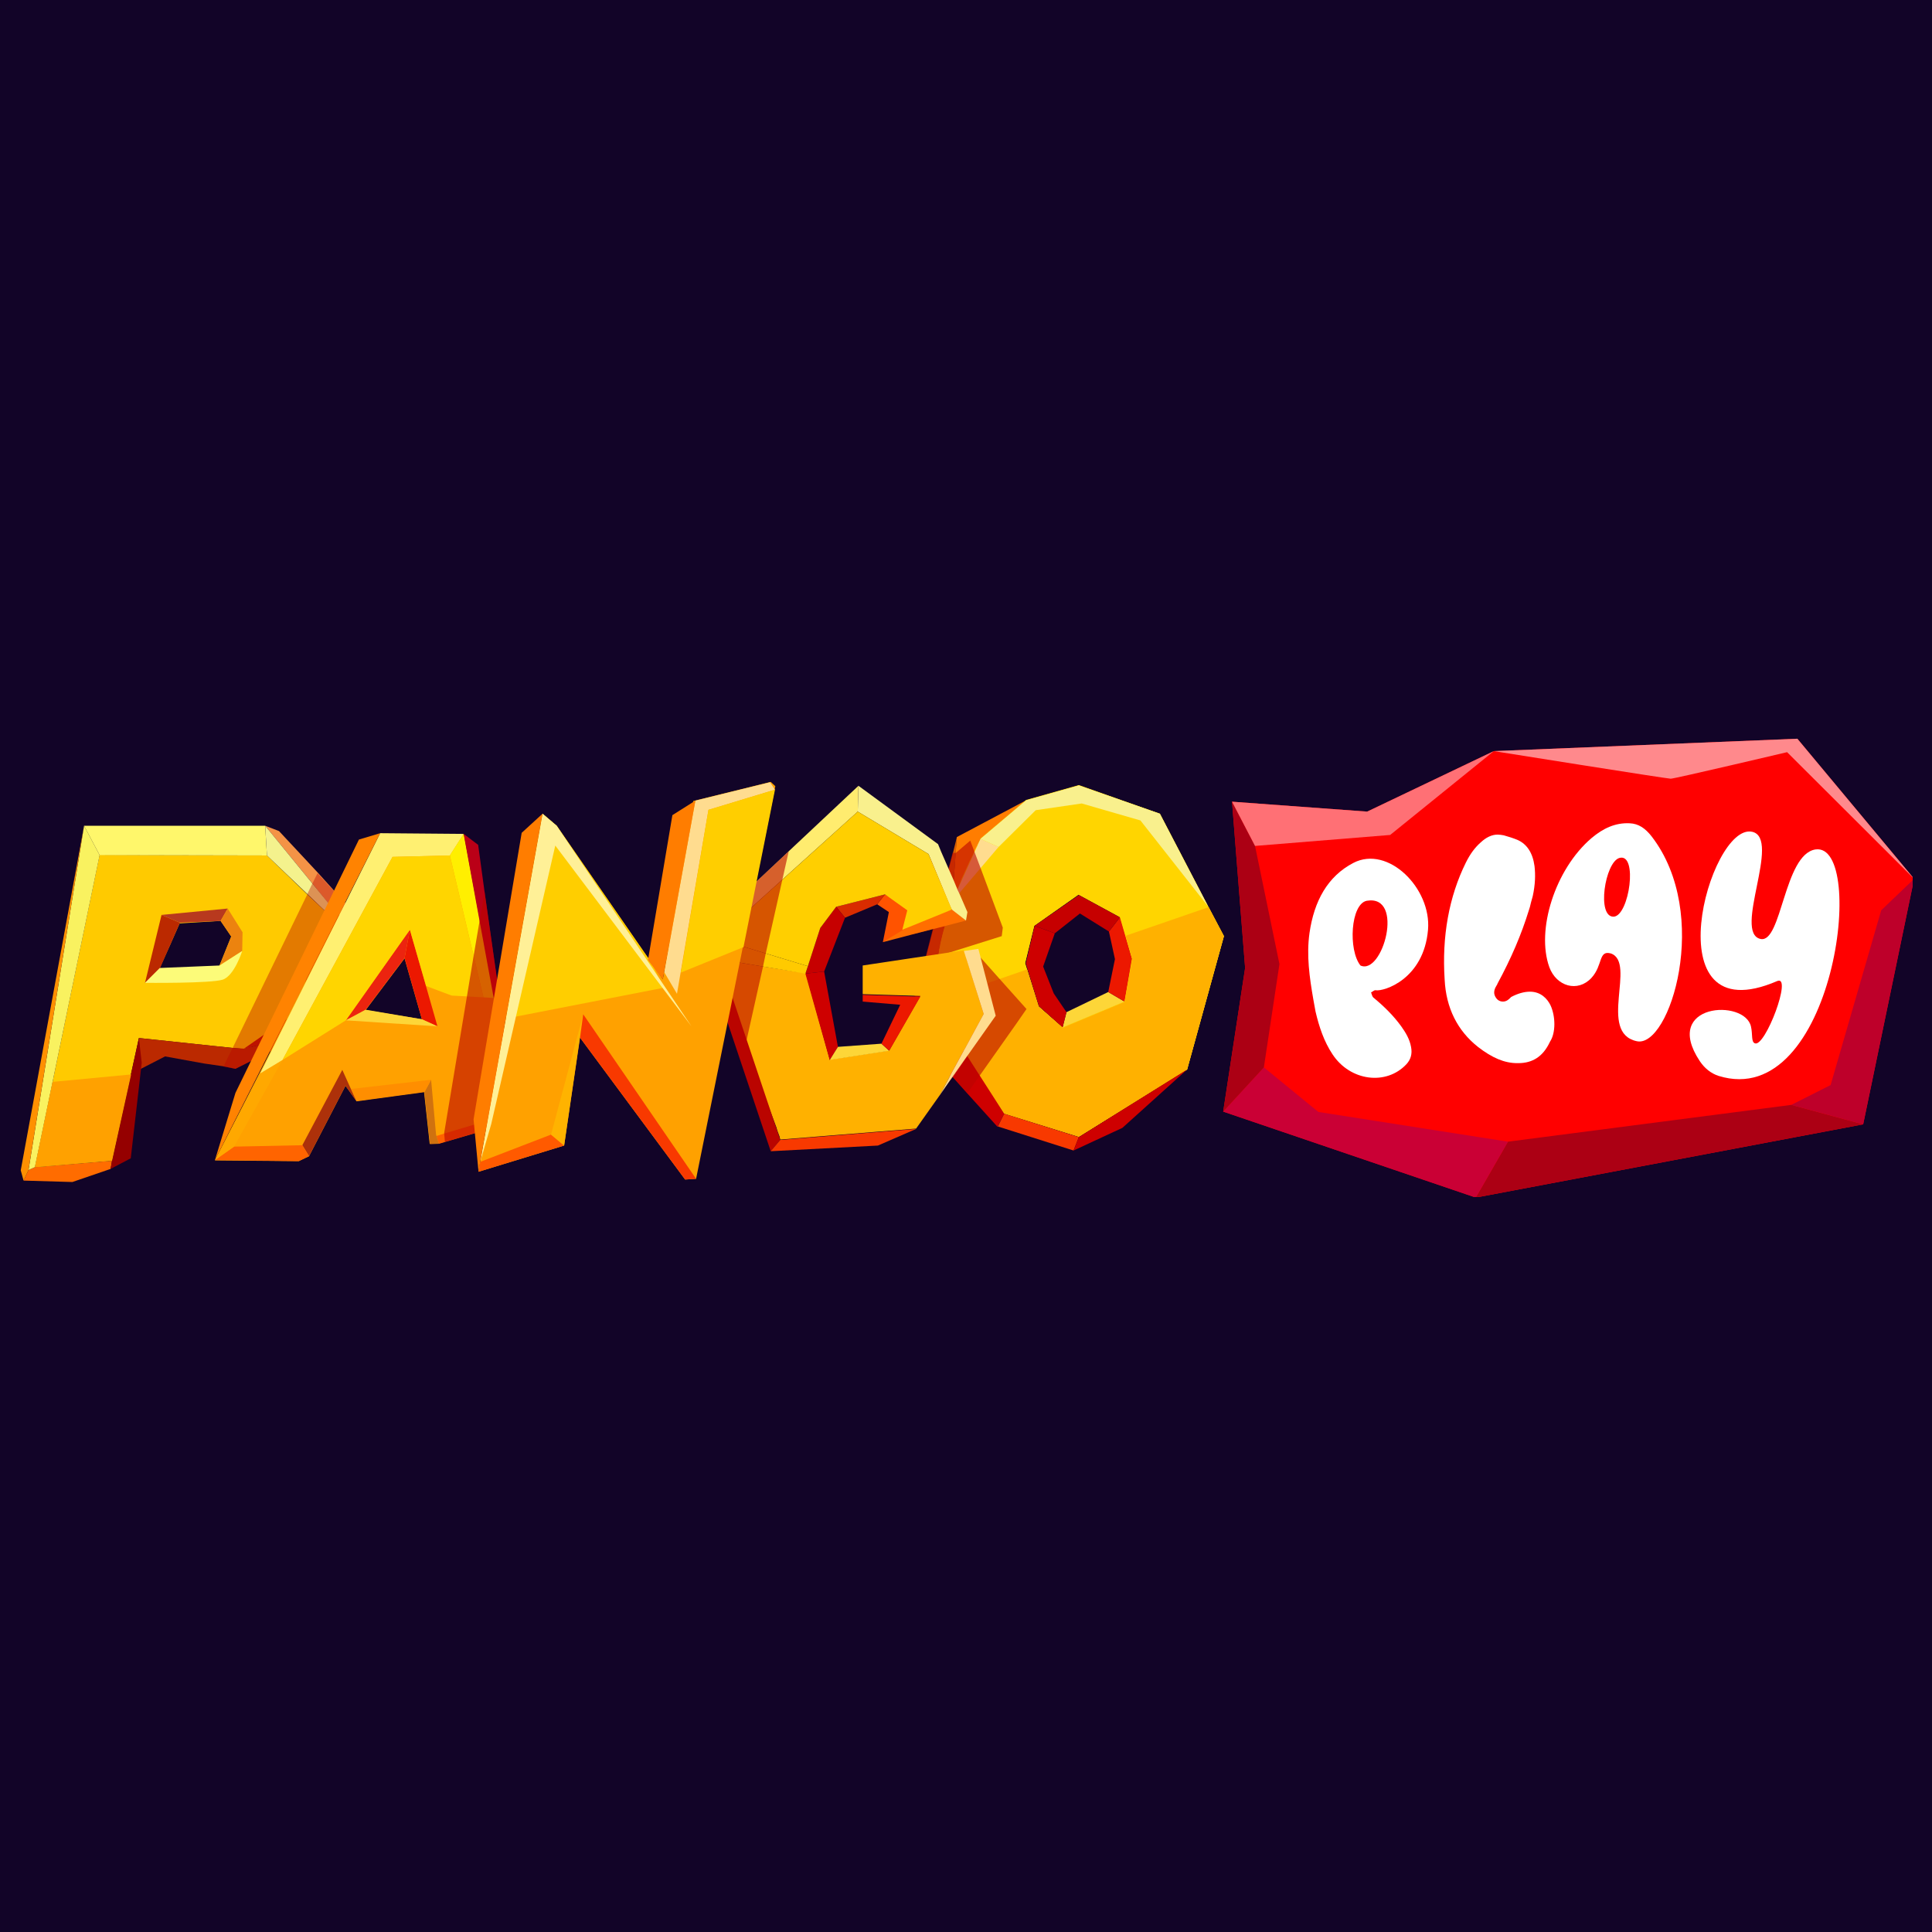 <?xml version="1.0" encoding="UTF-8"?> <svg xmlns="http://www.w3.org/2000/svg" width="500" height="500" viewBox="0 0 500 500" fill="none"><rect width="500" height="500" fill="#120428"></rect><g clip-path="url(#clip0_2395_81663)"><path d="M247.896 268.547L242.128 273.857V273.765L241.03 265.251L240.297 259.757L240.023 257.469L239.656 254.905L239.016 249.87L239.107 249.595L239.382 248.679L241.488 240.531L242.403 237.143L242.495 236.869L244.143 230.368L245.516 224.967L246.615 220.755L247.622 216.727L247.347 220.847L246.798 227.988L246.432 233.481V233.664L246.157 235.038L246.065 235.679L245.15 239.707L243.41 247.581L243.136 248.771L243.227 249.137L244.509 254.447L245.15 257.102L245.333 258.018L247.896 268.547Z" fill="#DA5E00"></path><path d="M265.565 207.114L253.754 217.093L246.43 233.298L247.62 216.635L265.565 207.114Z" fill="#FF7D00"></path><path d="M312.717 234.672L300.174 210.593L279.208 203.268L265.567 207.114L253.756 217.093V217.185C253.756 217.185 253.665 217.276 253.665 217.368C253.665 217.459 253.573 217.459 253.573 217.551C253.573 217.551 253.481 217.642 253.481 217.734C253.39 217.917 253.207 218.192 253.115 218.466C253.024 218.558 252.932 218.741 252.932 218.924C252.932 218.924 252.932 219.016 252.841 219.016C252.749 219.107 252.749 219.29 252.657 219.382C252.657 219.473 252.566 219.565 252.566 219.565C252.474 219.748 252.383 219.84 252.383 220.023C252.291 220.114 252.291 220.206 252.2 220.389C252.017 220.755 251.833 221.121 251.65 221.579C251.467 221.945 251.284 222.403 251.009 222.861C250.826 223.136 250.735 223.502 250.552 223.868C250.369 224.234 250.185 224.692 250.002 225.058C249.819 225.425 249.728 225.699 249.545 226.065C249.178 226.798 248.812 227.622 248.537 228.446C248.446 228.629 248.354 228.904 248.263 229.087C248.08 229.453 247.988 229.819 247.805 230.185C247.439 231.192 246.981 232.2 246.615 233.207V233.298C246.615 233.39 246.615 233.39 246.523 233.481C246.523 233.573 246.432 233.573 246.432 233.664C246.34 233.848 246.249 234.122 246.249 234.305C246.249 234.397 246.157 234.488 246.157 234.58C246.157 234.672 246.065 234.763 246.065 234.763C246.065 234.855 245.974 234.855 245.974 234.946C245.882 235.221 245.791 235.496 245.699 235.679C245.699 235.679 245.699 235.679 245.699 235.77C245.608 235.953 245.608 236.136 245.516 236.32C245.425 236.594 245.333 236.777 245.333 237.052C245.241 237.327 245.15 237.51 245.15 237.784C244.967 238.517 244.692 239.158 244.509 239.89C244.143 241.172 243.777 242.545 243.502 243.827C243.41 244.102 243.41 244.376 243.319 244.743V244.834C243.227 245.109 243.227 245.383 243.136 245.658C243.136 245.841 243.044 245.933 243.044 246.116C243.044 246.391 242.953 246.574 242.953 246.848C242.953 247.123 242.861 247.489 242.861 247.764C242.861 248.038 242.77 248.313 242.77 248.588C242.77 248.771 242.77 249.046 242.77 249.229C242.77 249.32 242.77 249.32 242.77 249.412C242.77 249.503 242.77 249.503 242.77 249.595C242.77 249.87 242.77 250.236 242.77 250.51C242.77 250.694 242.77 250.877 242.77 251.06C242.77 251.151 242.77 251.151 242.77 251.243C242.77 251.426 242.77 251.609 242.861 251.884C242.953 252.342 242.953 252.799 243.044 253.257V253.349C243.044 253.623 243.136 253.806 243.227 254.081C243.227 254.173 243.227 254.264 243.319 254.356C243.319 254.447 243.319 254.539 243.41 254.63V254.722C243.41 254.905 243.502 255.088 243.502 255.18C243.502 255.363 243.594 255.546 243.685 255.821C243.777 256.095 243.777 256.278 243.868 256.553C243.96 256.828 244.051 257.102 244.051 257.285C244.143 257.56 244.234 257.926 244.326 258.201C244.326 258.293 244.418 258.384 244.418 258.476C244.509 258.659 244.509 258.842 244.601 259.117V259.208C244.784 259.666 244.875 260.215 245.058 260.673C245.058 260.765 245.058 260.765 245.15 260.856C245.15 260.948 245.241 261.131 245.241 261.222C245.333 261.405 245.333 261.589 245.425 261.772C245.516 262.046 245.608 262.321 245.699 262.596C245.791 262.779 245.882 262.962 245.882 263.145C245.974 263.328 245.974 263.511 246.065 263.694C246.157 264.061 246.34 264.335 246.432 264.701C246.889 265.892 247.256 266.899 247.622 267.814C247.713 267.997 247.805 268.272 247.897 268.455C247.988 268.547 247.988 268.638 248.08 268.821C248.08 268.821 248.08 268.821 248.08 268.913V269.004V269.096C248.08 269.188 248.08 269.188 248.171 269.279C248.171 269.371 248.263 269.371 248.263 269.462C248.263 269.554 248.263 269.554 248.354 269.554C248.446 269.737 248.537 270.012 248.629 270.195C248.629 270.286 248.721 270.286 248.721 270.378C248.812 270.561 248.812 270.652 248.904 270.744C248.904 270.836 248.995 270.836 248.995 270.927C248.995 271.019 249.087 271.11 249.087 271.11C249.087 271.11 249.087 271.11 249.087 271.202C249.178 271.293 249.178 271.385 249.178 271.385L249.728 272.209L250.643 273.582L253.939 278.709L259.89 288.139L279.208 294.182L307.224 276.787L316.746 242.271L312.717 234.672ZM292.941 248.13L292.209 252.25L291.202 257.743L290.927 259.208L274.905 265.892L268.771 260.49L265.75 250.785L265.292 249.32L267.672 239.615L279.117 231.559L289.737 237.327L291.11 242.087L292.941 248.13Z" fill="#FFD500"></path><path d="M312.717 234.672L300.174 210.593L279.208 203.177L265.567 207.022L253.756 217.001V217.093C253.756 217.093 253.665 217.185 253.665 217.276C253.665 217.368 253.573 217.368 253.573 217.459C253.573 217.459 253.481 217.551 253.481 217.642C253.39 217.825 253.207 218.1 253.115 218.375C253.024 218.466 252.932 218.649 252.932 218.833C252.932 218.833 252.932 218.924 252.841 218.924C252.749 219.016 252.749 219.199 252.657 219.29C252.657 219.382 252.566 219.473 252.566 219.473C252.474 219.657 252.383 219.748 252.383 219.931C252.291 220.023 252.291 220.114 252.2 220.297C252.017 220.664 251.833 221.03 251.65 221.488C251.467 221.854 251.284 222.312 251.009 222.769C250.826 223.044 250.735 223.41 250.552 223.777C250.369 224.143 250.185 224.601 250.002 224.967C249.819 225.333 249.728 225.608 249.545 225.974C249.178 226.706 248.812 227.53 248.537 228.354C248.446 228.537 248.354 228.812 248.263 228.995C248.08 229.361 247.988 229.728 247.805 230.094C247.439 231.101 246.981 232.108 246.615 233.115C246.615 233.207 246.615 233.207 246.523 233.298C246.523 233.39 246.432 233.39 246.432 233.481C246.34 233.664 246.249 233.939 246.249 234.122C246.249 234.214 246.157 234.305 246.157 234.397C246.157 234.488 246.065 234.58 246.065 234.58C246.065 234.672 246.065 234.672 245.974 234.763C245.882 235.038 245.791 235.312 245.699 235.496C245.699 235.496 245.699 235.496 245.699 235.587C245.608 235.77 245.608 235.953 245.516 236.136C245.425 236.411 245.333 236.594 245.333 236.869C245.241 237.143 245.15 237.327 245.15 237.601C244.967 238.334 244.692 238.975 244.509 239.707C244.143 240.989 243.777 242.362 243.502 243.644C243.41 243.919 243.41 244.193 243.319 244.559V244.651C243.227 244.926 243.227 245.2 243.136 245.475C243.136 245.658 243.044 245.75 243.044 245.933C243.044 246.207 242.953 246.391 242.953 246.665C242.953 246.94 242.861 247.306 242.861 247.581V247.672C242.861 247.947 242.77 248.222 242.77 248.496C242.77 248.679 242.77 248.954 242.77 249.137C242.77 249.229 242.77 249.229 242.77 249.32C242.77 249.412 242.77 249.412 242.77 249.503C242.77 249.778 242.77 250.144 242.77 250.419C242.77 250.602 242.77 250.785 242.77 250.968C242.77 251.06 242.77 251.06 242.77 251.151C242.77 251.334 242.77 251.518 242.861 251.792C242.953 252.25 242.953 252.708 243.044 253.166V253.257C243.044 253.532 243.136 253.715 243.227 253.99C243.227 254.081 243.227 254.173 243.319 254.264C243.319 254.356 243.319 254.447 243.41 254.539V254.63C243.41 254.814 243.502 254.997 243.502 255.088C243.502 255.271 243.594 255.454 243.685 255.729C243.777 256.004 243.777 256.187 243.868 256.462C243.96 256.736 243.96 257.011 244.051 257.194C244.143 257.469 244.234 257.835 244.326 258.109C244.326 258.201 244.418 258.293 244.418 258.384C244.509 258.567 244.509 258.75 244.601 258.933V259.025C244.784 259.483 244.875 260.032 245.058 260.49C245.058 260.581 245.058 260.581 245.15 260.673C245.15 260.765 245.241 260.948 245.241 261.039C245.333 261.222 245.333 261.405 245.425 261.589C245.425 261.68 245.516 261.863 245.516 261.955C245.608 262.138 245.608 262.229 245.699 262.413C245.791 262.596 245.791 262.779 245.882 262.962C245.974 263.145 245.974 263.328 246.065 263.511C246.157 263.877 246.34 264.152 246.432 264.518C246.889 265.709 247.256 266.716 247.622 267.631C247.713 267.814 247.805 268.089 247.897 268.272V268.364C247.897 268.455 247.988 268.547 247.988 268.638C247.988 268.638 247.988 268.638 247.988 268.73V268.821V268.913C247.988 269.004 247.988 269.004 248.08 269.096C248.08 269.188 248.171 269.188 248.171 269.279C248.171 269.371 248.171 269.371 248.263 269.371C248.354 269.554 248.446 269.828 248.537 270.012C248.537 270.103 248.629 270.103 248.629 270.195C248.721 270.378 248.721 270.469 248.812 270.561C248.812 270.652 248.904 270.652 248.904 270.744C248.904 270.836 248.995 270.927 248.995 270.927C248.995 270.927 248.995 270.927 248.995 271.019C249.087 271.11 249.087 271.202 249.087 271.202L249.636 272.026L250.552 273.399L253.848 278.526L259.89 288.139L279.208 294.182L307.224 276.787L316.746 242.271L312.717 234.672ZM291.202 257.652L290.927 259.117L274.905 265.8L269.503 261.039L268.771 260.398L265.75 250.694L265.292 249.229L267.672 239.524L279.117 231.467L289.737 237.235L291.11 241.996L292.85 248.038L292.117 252.158L291.202 257.652Z" fill="#FFD500"></path><path d="M246.43 233.298L258.423 219.199L253.754 217.093L246.43 233.298Z" fill="#FFDC8F"></path><path d="M259.89 288.231L258.151 291.618L250.369 283.012L246.524 278.709L246.066 278.16L242.22 273.857L242.129 273.765L247.805 268.547L247.897 268.455L249.728 271.385L250.643 272.85L253.848 278.068L259.89 288.231Z" fill="#CE0000"></path><path d="M286.807 256.736L291.018 259.208L274.996 265.892L276.003 261.955L286.807 256.736Z" fill="#FDD638"></path><path d="M289.83 237.418L286.992 241.08L288.548 248.222L286.809 256.736L291.02 259.208L292.943 248.13L289.83 237.418Z" fill="#EC1800"></path><path d="M267.766 239.615L272.984 241.538L279.485 236.411L286.992 241.08L289.83 237.418L279.21 231.65L267.766 239.615Z" fill="#C60000"></path><path d="M272.984 241.538L269.963 250.144L272.709 257.102L276.005 261.955L274.998 265.892L268.864 260.398L265.477 249.32L267.765 239.615L272.984 241.538Z" fill="#CE0000"></path><path d="M316.747 242.271L307.226 276.787L279.21 294.182L259.892 288.231L248.905 271.11C248.905 271.11 245.976 264.61 244.145 258.384L265.843 250.877L268.864 260.582L274.998 265.983L291.02 259.3L293.035 248.222L291.295 242.179L312.81 234.763L316.747 242.271Z" fill="#FFB100"></path><path opacity="0.6" d="M258.7 253.349L253.573 247.581L243.136 249.046L242.678 249.137L239.199 249.595L239.107 249.87L239.748 254.905L234.621 255.546L236.727 257.743L236.818 257.835L240.297 259.666L243.227 261.222L241.03 265.068L239.657 267.448C240.664 270.103 241.579 272.392 242.129 273.582V273.674C242.129 273.674 242.129 273.674 242.129 273.765C242.312 274.315 242.495 274.589 242.495 274.589L245.425 279.167L245.791 279.716L246.523 278.618L250.368 282.921L253.573 278.343L253.756 278.068L263.186 264.701L265.658 261.131L258.7 253.349ZM253.756 224.6L252.2 220.481L252.108 220.206L251.101 217.551L247.347 220.755H247.256L246.523 220.664L245.425 224.875L243.502 220.481L241.121 220.297L240.664 222.22L236.727 238.608L236.544 239.341L235.994 241.813L241.396 240.439L239.29 248.588L242.678 247.489L243.227 247.306L259.249 242.271L259.524 240.073L253.756 224.6Z" fill="#BA0400"></path><path d="M259.89 288.231L258.242 291.527L277.835 297.753L279.208 294.274L259.89 288.231Z" fill="#F83900"></path><path d="M307.225 276.787L290.47 291.893L277.836 297.753L279.209 294.274L307.225 276.787Z" fill="#CE0000"></path><path d="M253.758 217.093L258.427 219.199L268.04 209.677L279.942 207.938L295.14 212.332L312.719 234.672L300.176 210.593L279.21 203.268L265.568 207.114L253.758 217.093Z" fill="#F9F08D"></path><path d="M6.102 305.535L18.736 305.901L28.624 302.513L28.99 300.408L9.031 302.056L7.383 302.788L6.102 305.535Z" fill="#FF6C00"></path><path d="M83.923 235.587L79.528 231.467L69.091 221.396L44.921 221.305L25.786 221.213L18.004 258.751L13.609 279.991L9.031 302.056L28.99 300.316L29.631 297.387L35.948 268.638L54.9 270.653L60.21 271.202L63.14 271.477C63.415 271.385 64.971 270.927 67.168 270.103C68.542 269.554 70.281 268.822 71.929 267.998C72.112 267.906 72.204 267.814 72.387 267.814C75.775 265.983 79.162 263.511 80.444 260.49C82.275 256.279 83.648 248.954 84.472 243.552C84.472 243.369 84.564 243.278 84.564 243.095C85.113 239.524 85.388 236.961 85.388 236.961L83.923 235.587ZM41.258 250.694L44.097 244.376L46.477 238.975L57.097 238.334L59.844 242.362L56.731 250.053L41.258 250.694Z" fill="#FFCA00"></path><path d="M21.757 213.706L25.785 221.305L9.031 302.056L7.383 302.788L21.757 213.706Z" fill="#F9F260"></path><path d="M78.61 267.723L60.94 276.603L57.827 275.963L52.791 275.23L42.72 273.399L36.495 276.603L36.403 276.695L35.945 268.638L54.989 270.652L60.207 271.202L63.137 271.385L78.61 267.723Z" fill="#BB2900"></path><path d="M6.1 305.535L7.381 302.788L21.756 213.706L5.367 302.88L6.1 305.535Z" fill="#FF9000"></path><path d="M89.962 236.594L88.497 256.645L80.715 266.807L78.609 267.723L63.137 271.385L77.602 261.314L81.356 242.454L85.293 236.869L87.399 236.686L89.962 236.594Z" fill="#C01D00"></path><path d="M35.946 268.638L36.678 275.047L33.84 299.767L28.621 302.513L28.987 300.408L35.946 268.638Z" fill="#950000"></path><path d="M46.568 238.792L41.349 250.694L37.504 254.447L41.807 236.777L46.568 238.792Z" fill="#BB2900"></path><path d="M58.925 235.129L57.094 238.334L46.566 238.792L41.805 236.777L58.925 235.129Z" fill="#B8391E"></path><path d="M62.771 241.264L62.68 246.116L56.82 249.87L59.842 242.362L57.095 238.334L58.926 235.129L62.771 241.264Z" fill="#EC830F"></path><path d="M62.681 246.116C62.681 246.116 60.667 252.525 57.646 253.532C54.533 254.539 37.504 254.356 37.504 254.356L41.349 250.511L56.822 249.87L62.681 246.116Z" fill="#FCFB79"></path><path d="M90.057 234.488C90.057 234.488 89.874 236.228 89.874 236.594C89.874 237.052 87.31 236.686 87.31 236.686L80.901 228.721L68.633 213.706L72.203 215.079L78.704 222.037L82.366 225.974L90.057 234.488Z" fill="#F49346"></path><path d="M21.754 213.706L25.782 221.305L69.088 221.396L68.63 213.706H21.754Z" fill="#FFF76B"></path><path d="M85.296 236.869L87.401 236.686L68.633 213.706L69.091 221.396L85.296 236.869Z" fill="#F4F28D"></path><path d="M33.934 278.068L13.609 279.991L9.031 302.056L28.99 300.408L33.934 278.068Z" fill="#FFA100"></path><path opacity="0.4" d="M89.323 233.664L86.393 230.552L82.182 225.974L81.266 227.805L80.808 228.721L79.618 231.192L79.527 231.467L60.209 271.202L58.835 273.948L57.828 276.054L60.941 276.604L64.969 274.589L69.73 272.209L70.188 272.026L75.864 269.188L78.611 267.814L80.717 266.807L88.499 256.645L89.414 244.285L89.964 236.686C89.964 236.228 90.147 234.58 90.147 234.58L89.323 233.664Z" fill="#BA0400"></path><path d="M132.077 288.231L131.985 280.815L130.887 274.772L130.429 272.117L130.246 271.293L129.971 269.645V269.554L128.14 259.849L127.865 258.567V258.476L124.203 238.517L120.083 216.086L98.476 215.811L89.412 233.848L87.765 236.686V236.777L84.56 243.095L79.158 253.806L74.031 263.969L72.017 267.997L71.193 269.645L69.911 272.3L55.721 300.133L55.629 300.316L77.327 300.499L79.982 299.217L89.412 280.998L92.251 284.935L109.738 282.555L111.203 296.013L113.583 295.922L115.139 295.464L122.922 293.175L125.76 292.351H125.851L126.767 292.076L127.591 291.802L132.077 290.52V288.231ZM109.188 263.786L94.631 261.405L104.702 248.038L109.188 263.786Z" fill="#FFA100"></path><path d="M132.259 288.139L132.168 290.611L127.59 291.893L115.139 295.555L113.582 296.013L112.941 293.999L114.956 293.358L127.224 289.696L132.076 288.231L132.259 288.139Z" fill="#FF6200"></path><path d="M109.828 282.646L111.568 279.442L112.849 293.633L113.582 296.013L111.293 296.105L109.828 282.646Z" fill="#D0720F"></path><path d="M90.879 281.822L111.57 279.442L109.831 282.646L92.252 285.026L90.879 281.822Z" fill="#FF8E00"></path><path d="M88.588 276.878L92.25 285.027L89.412 280.998L79.982 299.217L78.242 296.379L88.588 276.878Z" fill="#AD310A"></path><path d="M60.573 296.746L78.243 296.379L79.982 299.218L77.327 300.499L55.629 300.225L60.573 296.746Z" fill="#FF6400"></path><path d="M73.116 274.315L60.573 296.746L55.629 300.225L67.348 277.794L73.116 274.315Z" fill="#FFA800"></path><path d="M119.992 215.811L116.421 221.396L101.589 221.762L73.116 274.315L67.348 277.794L98.385 215.628L119.992 215.811Z" fill="#FFF071"></path><path d="M92.892 217.276L98.385 215.628L55.629 300.225L60.939 282.829L92.892 217.276Z" fill="#FF8301"></path><path d="M113.218 265.617L109.189 263.786L104.703 247.947L106.076 240.623L113.218 265.617Z" fill="#EC1800"></path><path d="M106.075 240.623L104.702 247.947L94.631 261.314L89.504 264.061L106.075 240.623Z" fill="#EC240F"></path><path d="M113.217 265.617L89.504 264.061L94.631 261.314L109.188 263.786L113.217 265.617Z" fill="#FDD638"></path><path d="M116.422 221.396L125.12 258.109L127.958 258.293L119.993 215.811L116.422 221.396Z" fill="#FFEF00"></path><path d="M131.986 280.815L128.049 259.757L127.774 258.293L124.112 238.334L119.992 215.811L123.746 218.649L125.394 230.735L129.148 257.102L130.246 264.976L131.986 280.815Z" fill="#BA0017"></path><path d="M110.288 255.18L116.88 257.652L125.12 258.109L116.422 221.396L101.591 221.762L73.117 274.315L89.505 264.06L106.077 240.622L110.288 255.18Z" fill="#FFD500"></path><path opacity="0.6" d="M132.261 288.139L132.169 290.611L127.592 291.893L115.14 295.555L114.957 293.358V293.175L120.817 258.018L122.556 247.489L124.112 238.334L124.204 238.059L125.394 230.735L129.148 257.102L130.247 264.976L131.986 280.815L132.078 288.231L132.261 288.139Z" fill="#BA0400"></path><path d="M254.576 262.412L249.724 271.385L249.449 271.843L246.062 278.068L245.512 279.167L243.315 283.287L237.089 292.076L201.932 294.914L201.749 294.182C201.749 293.999 201.658 293.907 201.566 293.724V293.633C201.383 293.175 201.2 292.717 201.017 292.076V291.985C199.369 287.681 196.256 279.075 193.051 270.652C193.051 270.561 193.051 270.561 192.96 270.469C191.678 267.082 190.305 263.603 189.206 260.49C188.84 259.483 188.474 258.476 188.107 257.56V257.468C187.192 255.18 186.46 253.074 185.819 251.517C185.178 249.869 184.812 248.771 184.537 248.221C184.445 248.038 184.445 247.947 184.445 247.947L184.995 248.038L189.847 248.862L191.495 249.137L197.538 250.144H197.629L205.686 251.426H205.961L208.524 251.792L214.75 274.223L230.131 271.843L238.188 257.743L223.264 257.285V249.869L249.449 245.933L254.576 262.412Z" fill="#FFB100"></path><path d="M250 238.242L245.056 239.524L244.415 239.707L241.485 240.44L236.175 241.813L228.484 243.827L232.787 240.073L233.795 239.707L235.626 239.066L236.907 238.608L242.492 236.686L245.697 235.587L245.971 235.496L246.338 235.404L250 238.242Z" fill="#FF6E00"></path><path d="M227.02 234.031L229.034 231.467L235.168 234.855L235.717 239.432L228.484 243.827L230.041 236.045L227.02 234.031Z" fill="#FF5300"></path><path d="M229.033 231.467L216.398 234.671L218.687 237.51L227.019 234.031L229.033 231.467Z" fill="#D92C00"></path><path d="M213.286 251.426L218.688 237.51L216.399 234.672L212.279 240.165L208.434 251.975L213.286 251.426Z" fill="#C60000"></path><path d="M214.751 274.406L216.857 270.927L213.286 251.426L208.434 251.975L214.751 274.406Z" fill="#CE0000"></path><path d="M250.366 236.045L250 238.242L246.338 235.404L246.063 234.855L245.972 234.672L244.141 230.277L240.845 222.312L240.295 221.03L221.984 210.043L222.167 203.36L242.767 218.466L243.591 220.481L245.514 224.875L246.796 227.805L247.711 230.002L247.803 230.277L248.261 231.192L250.366 236.045Z" fill="#F9F08D"></path><path d="M222.167 203.36L221.984 210.043L202.483 227.622L192.229 236.869L185.545 242.911L181.7 244.559H178.312L193.602 230.185L204.131 220.297L222.167 203.36Z" fill="#FFEC6F"></path><path d="M208.433 251.975L184.354 247.947L181.699 244.559L185.545 242.911L209.074 250.053L208.433 251.975Z" fill="#FFCA00"></path><path d="M201.934 295.006L199.462 297.936L187.193 261.314L181.425 250.693L178.312 244.559H181.7L184.355 247.947L184.538 248.405L188.475 254.905L201.934 295.006Z" fill="#BA0400"></path><path d="M227.202 296.471L237.09 292.168L201.933 295.006L199.461 297.936L227.202 296.471Z" fill="#F83900"></path><path d="M209.076 250.053L212.281 240.165L216.401 234.672L229.035 231.467L234.803 235.587L233.521 240.623L246.339 235.404L240.297 221.03L221.986 210.043L185.547 242.912L209.076 250.053Z" fill="#FFCF00"></path><path opacity="0.6" d="M204.129 220.297L202.481 227.622L198.178 246.757L197.446 250.236L192.685 271.568L187.191 261.314L188.473 255.088V254.905L189.755 248.862L190.67 244.468L192.227 236.869L193.6 230.185L204.129 220.297Z" fill="#BA0400"></path><path d="M230.131 271.934L214.75 274.315L216.856 270.927L228.117 270.103L230.131 271.934Z" fill="#FDD638"></path><path d="M243.316 283.287L245.788 279.716L243.133 283.562L243.316 283.287Z" fill="#FFDC8F"></path><path d="M250.367 273.216L246.613 278.618L245.789 279.716L246.521 278.618L250.367 273.216Z" fill="#FFDC8F"></path><path d="M238.189 257.926L230.132 271.934L228.118 270.103L232.97 260.032L223.266 259.208V257.469L238.189 257.926Z" fill="#EC1800"></path><path d="M257.69 262.87L250.641 272.85L250.366 273.216L246.521 278.618L245.788 279.716L243.316 283.287L245.514 279.167L246.063 278.068L249.451 271.843L249.725 271.385L254.578 262.412L249.451 246.116L253.204 245.566L257.69 262.87Z" fill="#FFDC8F"></path><path d="M200.654 203.451L180.146 305.077L177.308 305.26L150.116 268.547L145.996 296.471L123.84 303.246L125.671 292.809L130.89 263.603L140.411 210.593L144.073 213.706L168.518 249.046L171.54 253.44L179.413 207.297L199.464 202.353L200.654 203.451Z" fill="#FFA100"></path><path d="M123.84 303.246L145.996 296.471L142.609 293.633L124.298 300.682L123.84 303.246Z" fill="#FF5A00"></path><path d="M171.724 255.638L130.891 263.603L140.412 210.593L144.074 213.706L168.52 249.046L171.724 255.638Z" fill="#FFCE00"></path><path d="M178.955 265.617L144.073 213.706L140.41 210.593L124.297 300.682L127.135 290.886L143.706 218.833L178.955 265.617Z" fill="#FFF097"></path><path d="M200.563 204.367L199.281 202.444L179.963 207.205L171.906 251.609L175.202 257.194L183.351 209.586L200.563 204.367Z" fill="#FFDC8F"></path><path d="M174.013 210.959L179.964 207.205L171.541 253.44L167.695 248.496L174.013 210.959Z" fill="#FF7D00"></path><path d="M135.01 215.537L140.412 210.593L125.671 292.809L123.84 303.246L122.559 289.696L135.01 215.537Z" fill="#FF7D00"></path><path d="M142.609 293.633L150.941 262.504L145.997 296.471L142.609 293.633Z" fill="#FFB300"></path><path d="M180.147 305.077L150.941 262.504L150.117 268.547L177.309 305.26L180.147 305.077Z" fill="#F83900"></path><path d="M176.211 251.701L192.416 245.109L200.564 204.367L183.352 209.586L176.211 251.701Z" fill="#FFCE00"></path><path d="M495.369 227.439L482.185 290.978L381.932 309.929L316.562 287.682L322.239 250.51L318.851 207.48L353.825 210.043L386.602 194.388L465.156 191.183L495.369 227.439Z" fill="#FF0000"></path><path d="M482.182 290.978L463.596 285.942L390.261 295.464L381.93 309.929L482.182 290.978Z" fill="#AC0014"></path><path d="M390.264 295.464L381.932 309.929L316.562 287.682L327.091 276.237L341.191 287.773L390.264 295.464Z" fill="#CA0035"></path><path d="M427.434 216.452C425.786 214.346 424.046 213.156 421.757 213.065C418.095 212.882 414.891 214.346 411.87 216.91C402.439 224.967 397.496 240.714 400.975 250.327C402.806 255.271 408.299 256.919 411.87 253.074C414.891 249.778 413.609 245.841 416.905 246.757C423.589 249.137 413.426 267.265 423.589 269.462C432.103 271.385 442.998 236.594 427.434 216.452ZM417.638 237.235C413.151 237.418 415.349 223.136 419.102 222.037C423.955 220.664 421.666 236.96 417.638 237.235Z" fill="white"></path><path d="M356.02 256.278C358.126 256.645 368.471 253.44 369.57 240.623C370.486 229.911 359.224 218.649 350.252 223.319C343.569 226.798 340.09 233.207 338.899 241.446C338.075 247.214 338.899 252.982 339.906 258.75C340.09 259.757 340.273 260.765 340.456 261.772C341.371 265.708 342.653 269.554 344.85 272.85C349.428 279.808 358.767 280.998 363.985 275.413C365.084 274.223 365.542 272.758 365.176 270.927C364.809 268.913 363.802 267.265 362.704 265.708C360.598 262.779 358.126 260.398 355.471 258.201C355.104 257.926 355.013 257.285 354.83 256.828C355.288 256.645 355.654 256.187 356.02 256.278ZM352.083 249.87C348.879 245.841 349.52 233.939 353.731 233.115C363.619 231.467 357.851 252.525 352.083 249.87Z" fill="white"></path><path d="M401.159 269.554L401.067 269.737C399.328 273.399 396.673 275.139 392.919 275.139H392.828C392.736 275.139 392.736 275.139 392.644 275.139C389.348 275.139 386.144 273.765 382.482 270.927C377.172 266.716 374.242 260.856 373.876 253.532C373.143 242.362 374.974 232.108 379.369 223.227C380.468 221.03 381.658 219.382 383.214 218.009C384.588 216.727 386.052 215.994 387.609 215.994C388.067 215.994 388.616 216.086 389.165 216.177C390.447 216.544 391.637 216.91 392.736 217.368C395.208 218.466 396.673 220.755 397.131 224.143C397.405 226.432 397.314 228.995 396.673 231.925L396.215 233.573C396.032 234.397 395.849 235.129 395.666 235.587C393.743 241.813 391.18 247.855 387.517 254.63C387.517 254.722 387.426 254.814 387.426 254.905L387.334 254.997C386.968 255.638 386.052 257.011 387.426 258.567C387.975 259.117 388.524 259.208 388.982 259.208C389.989 259.208 390.63 258.476 390.996 258.109L391.088 258.018C392.828 257.102 394.475 256.645 395.94 256.645C398.779 256.645 400.427 258.476 401.251 260.124C402.624 263.053 402.624 267.356 401.159 269.554Z" fill="white"></path><path d="M444.737 278.434C442.815 277.794 441.167 276.512 439.885 274.589C429.997 259.666 451.604 258.384 453.161 265.708C453.618 267.723 453.161 269.645 454.168 270.011C456.823 271.11 463.964 252.158 459.936 253.898C427.251 267.997 442.357 212.881 453.435 215.262C461.126 216.91 448.4 241.446 455.633 243.003C461.126 244.193 461.675 221.121 469.823 219.84C483.374 217.825 474.767 287.773 444.737 278.434Z" fill="white"></path><path d="M327.091 276.237L331.12 249.503L324.802 218.924L318.851 207.48L322.239 250.51L316.562 287.682L327.091 276.237Z" fill="#AC0014"></path><path d="M324.803 218.924L359.776 216.086L386.602 194.387L353.825 210.043L318.852 207.48L324.803 218.924Z" fill="#FF7075"></path><path d="M495.368 227.439L462.5 194.662C462.5 194.662 433.386 201.529 432.379 201.529C431.372 201.529 386.602 194.388 386.602 194.388L465.155 191.183L495.368 227.439Z" fill="#FF898C"></path><path d="M495.367 227.439L486.853 235.587L473.76 280.815L463.598 285.942L482.183 290.978L495.367 227.439Z" fill="#BE002A"></path></g><defs><clipPath id="clip0_2395_81663"><rect width="490" height="118.746" fill="white" transform="translate(5 191)"></rect></clipPath></defs></svg> 